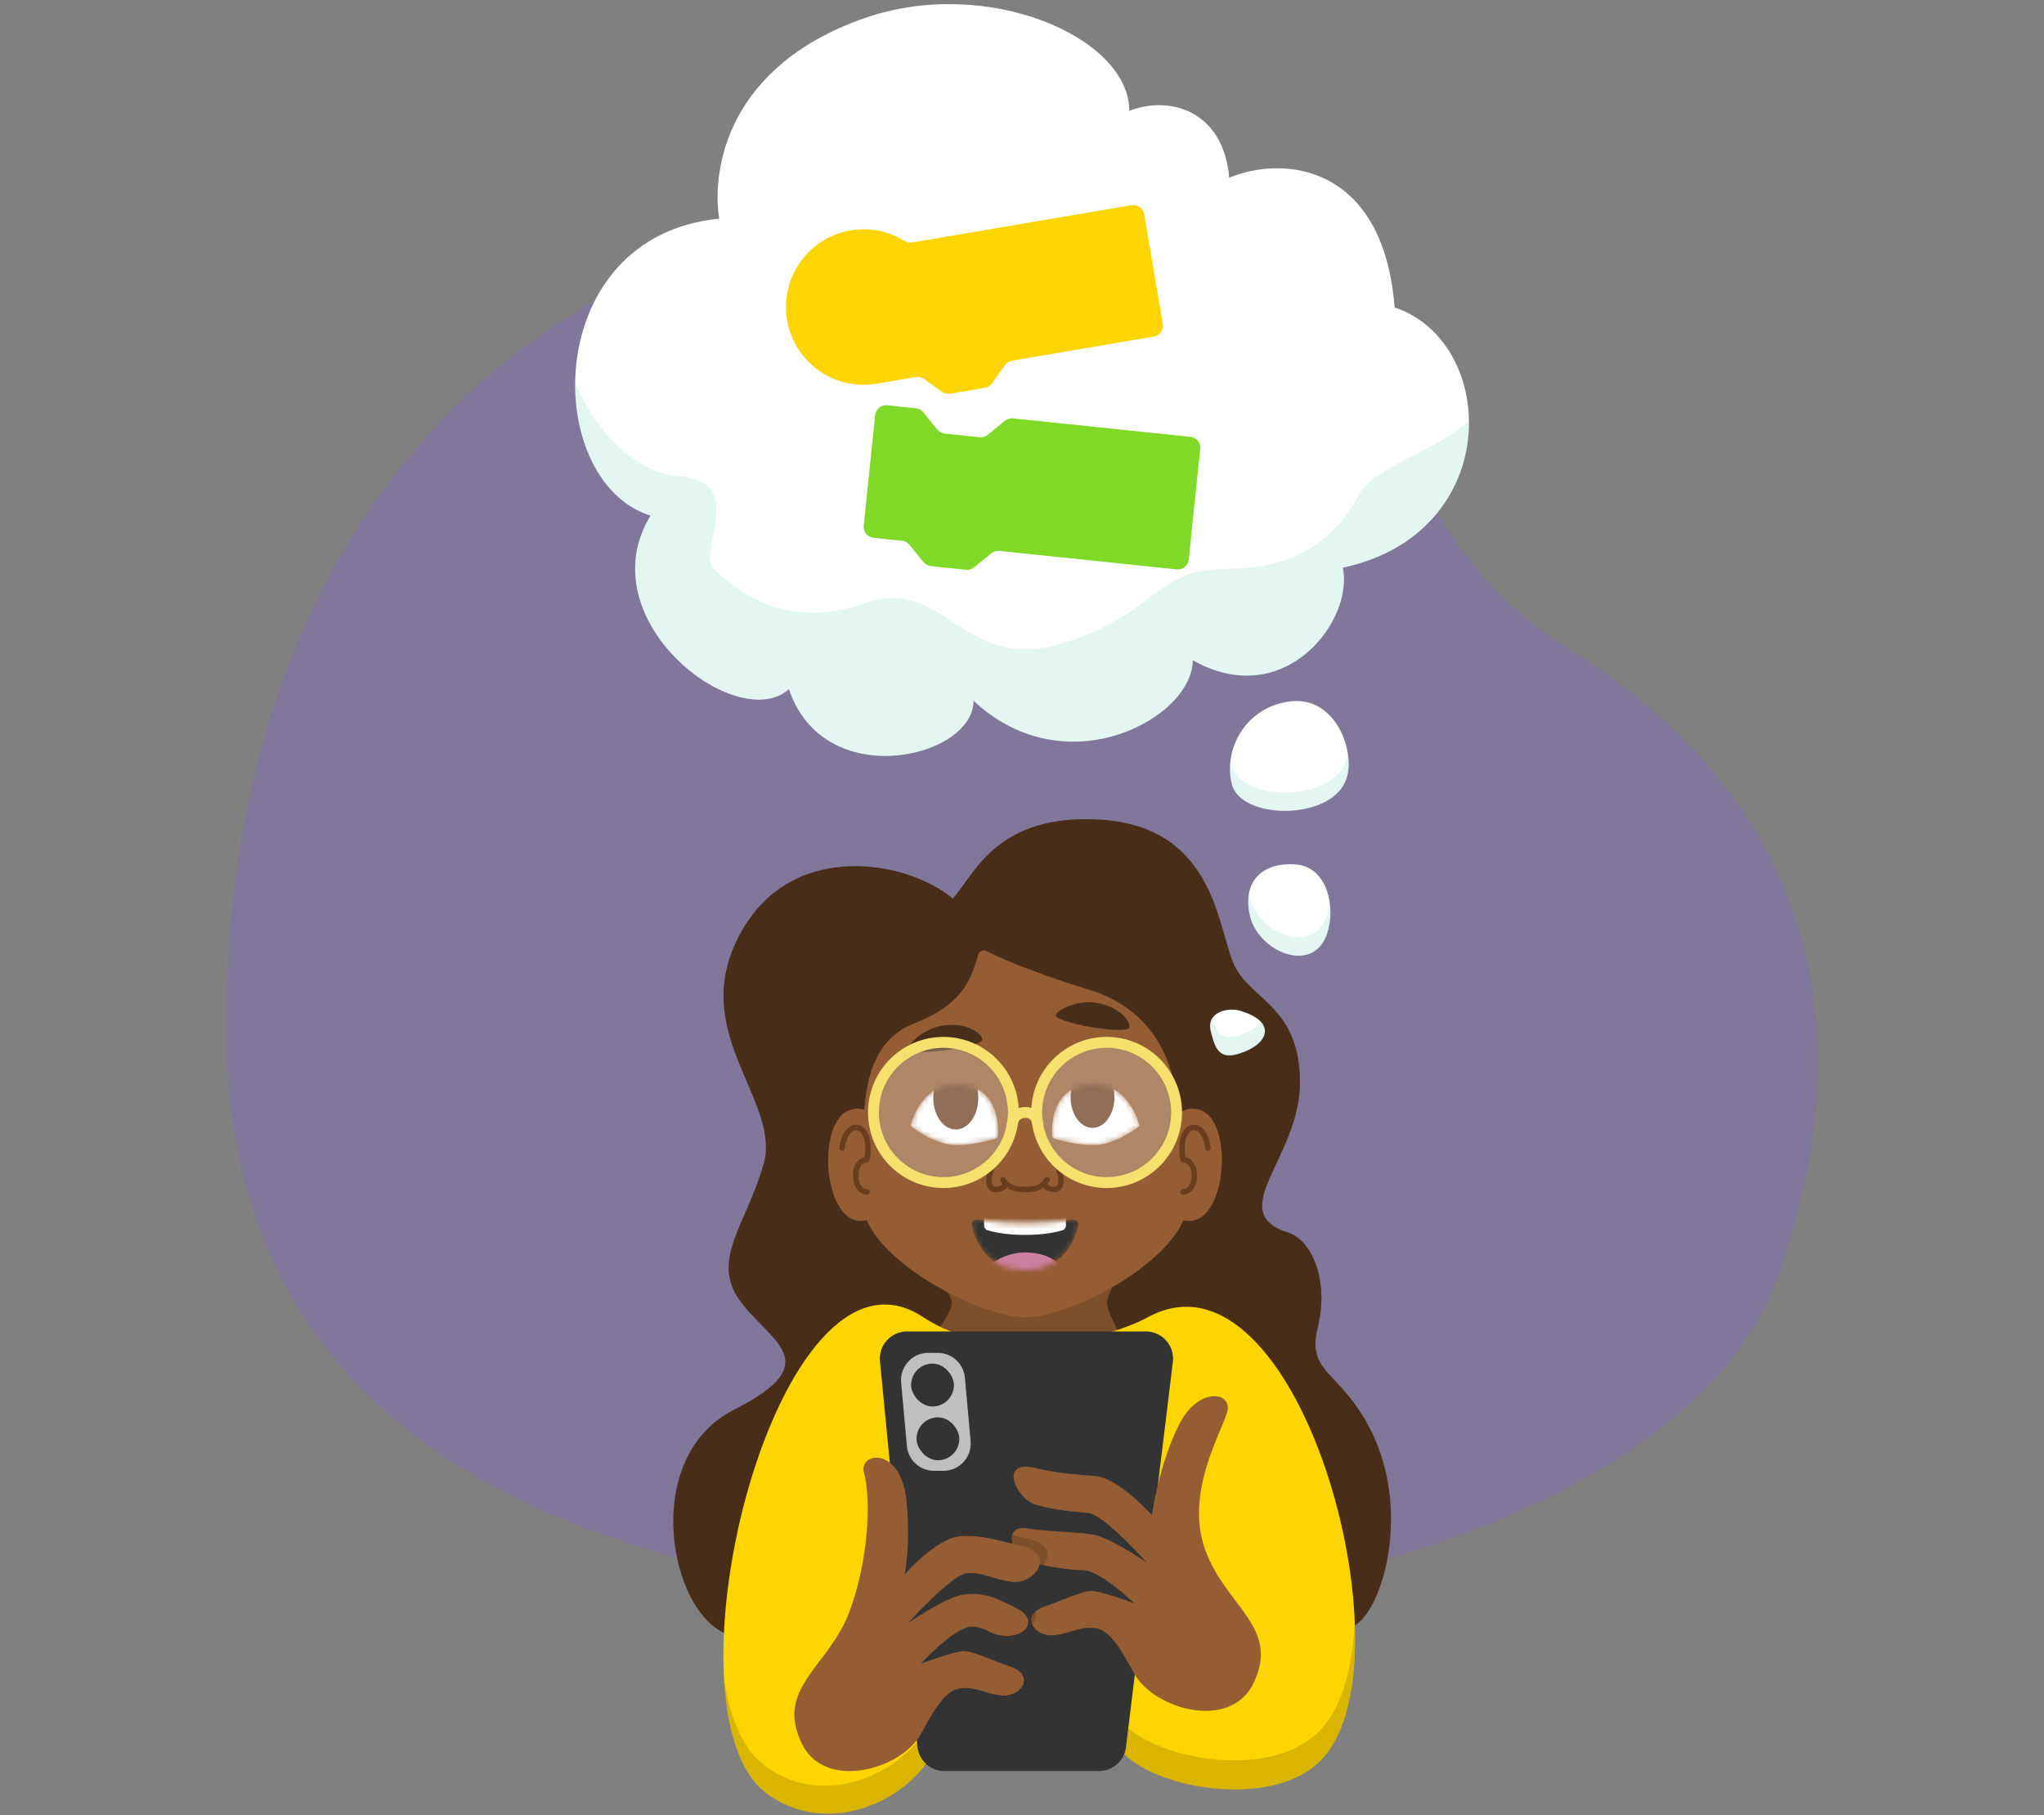<svg width="375" height="333" viewBox="0 0 375 333" fill="none" xmlns="http://www.w3.org/2000/svg">
<rect x="0" y="0" width="375" height="333" fill="#808080" stroke="none"/>
<g clip-path="url(#clip0_917_24979)">
<path d="M287.702 119.041C252.274 97.28 257.655 55.389 213.707 43.964C125.774 21.106 41.5 74.213 41.5 188.677C41.5 272.431 119.985 289.544 174.988 294.098C233.145 298.913 311.28 277.093 326.327 233.911C345.823 177.96 323.13 140.802 287.702 119.041Z" fill="#825EED" fill-opacity="0.25"/>
<path d="M134.669 173.64C143.261 153.781 165.828 157.39 174.815 164.857C178.809 160.4 182.804 149.259 201.777 150.373C223.408 151.643 223.359 171.14 226.603 177.39C229.848 183.64 238.501 184.89 238.501 198.64C238.501 212.39 224.44 222.39 236.338 226.14C240.664 227.504 243.909 234.89 241.746 243.64C239.666 252.054 245.922 251.379 251.48 262.39C259.682 278.64 252.561 298.641 247.154 298.641L133.587 299.89C122.771 296.14 117.363 267.39 134.669 258.64C151.974 249.89 141.158 246.14 135.75 238.64C130.342 231.14 136.832 224.89 140.077 213.64C143.321 202.39 127.382 190.483 134.669 173.64Z" fill="#482D18"/>
<path d="M170.72 233.407C170.72 233.407 174.645 237.154 174.645 239.028C174.645 240.902 170.72 245.83 170.72 245.83C173.008 247.935 179.743 252.145 188.382 252.145C197.022 252.145 203.757 247.935 206.045 245.83C206.045 245.83 203.101 240.902 203.101 239.028C203.101 237.154 206.045 232.47 206.045 232.47C206.045 232.47 196.232 237.268 188.382 237.154C180.532 237.04 170.72 233.407 170.72 233.407Z" fill="#945D33"/>
<path d="M170.72 233.407C170.72 233.407 174.645 237.154 174.645 239.028C174.645 240.902 170.72 245.83 170.72 245.83C173.008 247.935 179.743 252.145 188.382 252.145C197.022 252.145 203.757 247.935 206.045 245.83C206.045 245.83 203.101 240.902 203.101 239.028C203.101 237.154 206.045 232.47 206.045 232.47C206.045 232.47 196.232 237.268 188.382 237.154C180.532 237.04 170.72 233.407 170.72 233.407Z" fill="black" fill-opacity="0.15"/>
<path d="M204.506 318.958L172.069 319.956C166.929 331.218 151.065 337.165 140.443 328.882C120.401 313.254 142.696 223.909 169.381 241.667C182.284 250.254 202.535 246.061 210.6 241.667C237.973 226.754 259.211 303.502 242.956 322.299C233.301 333.464 206.562 327.183 204.506 318.958Z" fill="#FFD500"/>
<path fill-rule="evenodd" clip-rule="evenodd" d="M171.642 314.199L204.26 313.151C206.327 321.783 233.216 328.375 242.924 316.658C246.398 312.465 248.169 305.525 248.54 297.345C249 307.925 247.345 317.224 242.956 322.299C233.301 333.464 206.562 327.183 204.506 318.958L172.069 319.957C166.928 331.218 151.065 337.165 140.443 328.882C135.749 325.222 133.377 317.518 132.84 308.093C133.92 315.047 136.176 320.585 139.84 323.566C150.521 332.258 166.473 326.017 171.642 314.199Z" fill="black" fill-opacity="0.15"/>
<path d="M159.513 216.754C152.385 227.124 178.161 241.693 188.125 241.693C198.089 241.693 223.709 227.124 216.581 216.754C226.085 183.338 205.082 170.74 188.125 170.74C171.168 170.74 150.01 183.338 159.513 216.754Z" fill="#945D33"/>
<path d="M158.442 209.221C158.442 214.137 154.13 214.956 152.187 216.595C151.021 201.028 155.685 169.402 183.67 167.436C218.651 164.978 224.482 203.076 222.15 209.221C220.284 214.137 217.74 212.894 216.185 210.436C217.351 190.772 207.799 183.986 199.637 181.528C193.947 179.815 185.107 176.683 181.038 174.503C180.434 174.18 179.654 174.484 179.468 175.144C178 180.355 176.188 184.425 167.588 187.824C158.259 191.511 158.442 203.076 158.442 209.221Z" fill="#482D18"/>
<path d="M156.004 203.624C160.781 202.229 162.374 208.274 161.976 210.599C159.109 213.947 159.985 220.365 160.781 223.155C151.227 228.735 149.053 205.654 156.004 203.624Z" fill="#945D33"/>
<path d="M154.501 210.655C155.091 205.009 160.285 205.597 159.071 212.769C156.251 212.769 156.322 218.676 159.071 218.676" stroke="#6B3D1F" stroke-linecap="round" stroke-linejoin="round"/>
<path d="M220.103 203.624C215.326 202.229 213.733 208.274 214.131 210.599C216.998 213.947 216.122 220.365 215.326 223.155C224.88 228.735 227.054 205.654 220.103 203.624Z" fill="#945D33"/>
<path d="M221.606 210.655C221.017 205.009 215.822 205.597 217.036 212.769C219.856 212.769 219.785 218.676 217.036 218.676" stroke="#6B3D1F" stroke-linecap="round" stroke-linejoin="round"/>
<mask id="mask0_917_24979" style="mask-type:alpha" maskUnits="userSpaceOnUse" x="178" y="223" width="21" height="11">
<path d="M197.698 223.469C196.724 223.742 193.742 224.417 188.053 224.417C182.364 224.417 179.383 223.742 178.409 223.469C178.234 223.42 178.061 223.556 178.084 223.735C178.317 225.521 179.788 233.005 188.053 233.005C196.318 233.005 197.789 225.521 198.022 223.735C198.046 223.556 197.872 223.42 197.698 223.469Z" fill="#333333"/>
</mask>
<g mask="url(#mask0_917_24979)">
<path d="M196.574 223.734C195.056 224.038 192.314 224.417 188.053 224.417C183.792 224.417 181.05 224.038 179.533 223.734C178.823 223.591 178.129 224.168 178.29 224.873C178.908 227.59 181.023 233.005 188.053 233.005C195.083 233.005 197.198 227.59 197.816 224.873C197.977 224.168 197.283 223.591 196.574 223.734Z" fill="#333333"/>
<path d="M194.309 231.933C193.475 231.218 191.807 229.789 188.053 229.789C184.299 229.789 181.797 231.933 181.797 231.933C183.048 232.647 185.05 234.077 188.053 234.077C191.056 234.077 193.475 232.647 194.309 231.933Z" fill="#CE7E9F"/>
<path d="M180.546 223.356H195.56V224.841C195.56 225.241 195.321 225.599 194.939 225.716C193.913 226.029 191.618 226.573 188.053 226.573C184.489 226.573 182.194 226.029 181.168 225.716C180.785 225.599 180.546 225.241 180.546 224.841V223.356Z" fill="white"/>
</g>
<path d="M181.832 214.78C181.231 215.992 181.184 218.244 182.648 218.244C184.112 218.244 184.45 217.335 184.45 217.335M183.999 216.427C184.731 217.676 185.891 218.244 188.053 218.244" stroke="#6B3D1F" stroke-linecap="round" stroke-linejoin="round"/>
<path d="M194.275 214.78C194.876 215.992 194.923 218.244 193.459 218.244C191.995 218.244 191.657 217.335 191.657 217.335M192.108 216.427C191.376 217.676 190.216 218.244 188.054 218.244" stroke="#6B3D1F" stroke-linecap="round" stroke-linejoin="round"/>
<path d="M180.193 190.707C180.183 189.762 177.671 187.494 172.991 188.171C169.167 188.725 166.102 192.053 166.755 192.653C167.408 193.253 171.787 192.935 173.639 192.667C175.377 192.415 180.203 191.653 180.193 190.707Z" fill="#482D18"/>
<path d="M207.18 188.506C207.445 187.599 205.701 184.696 201.028 183.977C197.208 183.39 193.309 185.678 193.76 186.443C194.21 187.208 198.492 188.183 200.341 188.467C202.077 188.734 206.915 189.414 207.18 188.506Z" fill="#482D18"/>
<mask id="mask1_917_24979" style="mask-type:alpha" maskUnits="userSpaceOnUse" x="167" y="198" width="17" height="13">
<path d="M175.387 210.088C171.92 210.088 168.243 207.486 167.281 206.757C167.13 206.643 167.066 206.456 167.117 206.274C167.512 204.871 169.526 198.953 175.387 198.953C183.337 198.953 183.201 206.829 183.085 208.481C183.071 208.669 182.947 208.822 182.768 208.88C181.83 209.182 178.744 210.088 175.387 210.088Z" fill="white"/>
</mask>
<g mask="url(#mask1_917_24979)">
<path d="M175.387 210.088C171.92 210.088 168.243 207.486 167.281 206.757C167.13 206.643 167.066 206.456 167.117 206.274C167.512 204.871 169.526 198.953 175.387 198.953C183.337 198.953 183.201 206.829 183.085 208.481C183.071 208.669 182.947 208.822 182.768 208.88C181.83 209.182 178.744 210.088 175.387 210.088Z" fill="white"/>
<ellipse cx="175.356" cy="201.433" rx="4.131" ry="5.798" fill="#6B3D1F"/>
</g>
<mask id="mask2_917_24979" style="mask-type:alpha" maskUnits="userSpaceOnUse" x="192" y="198" width="18" height="13">
<path d="M200.72 210.088C204.186 210.088 207.864 207.486 208.825 206.757C208.976 206.643 209.041 206.456 208.989 206.274C208.594 204.871 206.581 198.953 200.72 198.953C192.769 198.953 192.906 206.829 193.022 208.481C193.035 208.669 193.159 208.822 193.339 208.88C194.277 209.182 197.363 210.088 200.72 210.088Z" fill="white"/>
</mask>
<g mask="url(#mask2_917_24979)">
<path d="M200.72 210.088C204.186 210.088 207.864 207.486 208.825 206.757C208.976 206.643 209.041 206.456 208.989 206.274C208.594 204.871 206.581 198.953 200.72 198.953C192.769 198.953 192.906 206.829 193.022 208.481C193.035 208.669 193.159 208.822 193.339 208.88C194.277 209.182 197.363 210.088 200.72 210.088Z" fill="white"/>
<ellipse cx="4.026" cy="5.651" rx="4.026" ry="5.651" transform="matrix(-1 0 0 1 204.466 195.635)" fill="#6B3D1F"/>
</g>
<mask id="mask3_917_24979" style="mask-type:alpha" maskUnits="userSpaceOnUse" x="160" y="191" width="26" height="26">
<path d="M185.665 204.106C185.665 211.073 180.031 216.72 173.083 216.72C166.135 216.72 160.501 211.073 160.501 204.106C160.501 197.139 166.135 191.492 173.083 191.492C180.031 191.492 185.665 197.139 185.665 204.106Z" fill="white" stroke="#F7E06E" stroke-width="0.5"/>
</mask>
<g mask="url(#mask3_917_24979)">
<ellipse opacity="0.25" cx="173.083" cy="204.106" rx="12.832" ry="12.864" fill="white"/>
</g>
<ellipse cx="173.083" cy="204.106" rx="12.832" ry="12.864" stroke="#F7E06E" stroke-width="2"/>
<mask id="mask4_917_24979" style="mask-type:alpha" maskUnits="userSpaceOnUse" x="190" y="191" width="26" height="26">
<path d="M215.605 204.106C215.605 211.073 209.972 216.72 203.024 216.72C196.076 216.72 190.442 211.073 190.442 204.106C190.442 197.139 196.076 191.492 203.024 191.492C209.972 191.492 215.605 197.139 215.605 204.106Z" fill="white" stroke="#F7E06E" stroke-width="0.5"/>
</mask>
<g mask="url(#mask4_917_24979)">
<ellipse opacity="0.25" cx="203.024" cy="204.106" rx="12.832" ry="12.864" fill="white"/>
</g>
<ellipse cx="203.024" cy="204.106" rx="12.832" ry="12.864" stroke="#F7E06E" stroke-width="2"/>
<path d="M185.703 206.548C185.703 205.528 186.255 204.106 188.129 204.106C190.003 204.106 190.444 205.734 190.43 206.548" stroke="#F7E06E" stroke-width="2" stroke-linejoin="round"/>
<path d="M161.441 249.759C161.155 246.82 163.465 244.275 166.417 244.275H210.213C213.214 244.275 215.538 246.9 215.176 249.879L206.58 320.546C206.275 323.056 204.144 324.943 201.617 324.943H173.294C170.721 324.943 168.567 322.989 168.318 320.427L161.441 249.759Z" fill="#333333"/>
<path d="M165.326 253.662C165.061 250.734 167.366 248.21 170.306 248.21H172.04C174.626 248.21 176.786 250.183 177.02 252.758L178.075 264.401C178.341 267.329 176.035 269.852 173.096 269.852H171.362C168.775 269.852 166.616 267.88 166.382 265.304L165.326 253.662Z" fill="#BFBFBF"/>
<rect x="167.158" y="250.178" width="7.85" height="7.87" rx="3.925" fill="#333333"/>
<rect x="168.151" y="260.045" width="7.85" height="7.87" rx="3.925" fill="#333333"/>
<path d="M208.099 307.081C211.88 313.714 225.596 317.426 229.837 309.065C235.124 298.642 224.904 294.822 221.123 284.4C217.343 273.977 224.012 262.992 225.128 259.142C226.248 255.282 219.825 254.349 216.328 261.348C212.509 268.99 211.327 277.991 211.327 277.991C211.327 277.991 205.249 271.115 200.894 270.8C196.793 270.503 193.825 270.271 189.875 269.319C183.113 267.689 186.375 275.134 190.225 276.137C194.075 277.14 196.801 277.321 199.656 277.592C202.51 277.864 210.457 286.732 210.457 286.732C210.457 286.732 203.532 281.91 200.242 281.497C196.185 280.989 192.089 280.992 188.407 280.406C183.926 279.692 185.247 285.67 189.478 286.732C192.089 287.388 196.332 288.092 198.683 288.092C201.851 288.092 208.099 294.171 208.099 294.171C208.099 294.171 202.041 291.891 200.242 291.891C198.444 291.891 194.415 293.845 191.732 294.712C187.12 296.204 189.513 300.444 193.548 300.008C196.273 299.714 198.275 298.232 201.225 298.778C204.174 299.325 206.594 304.441 208.099 307.081Z" fill="#945D33"/>
<path fill-rule="evenodd" clip-rule="evenodd" d="M189.929 295.706C190.219 296.483 189.961 297.256 189.308 297.847C189.085 297.133 189.247 296.357 189.929 295.706ZM191.438 287.172C192.782 285.496 192.586 283.15 188.562 282.303C187.585 282.097 186.665 281.869 185.771 281.648C185.749 281.642 185.728 281.637 185.707 281.632C185.216 283.29 186.736 286.044 189.478 286.733C190.063 286.88 190.729 287.029 191.438 287.172Z" fill="black" fill-opacity="0.15"/>
<path d="M168.962 318.132C165.182 324.765 151.465 328.477 147.224 320.116C141.937 309.693 152.157 305.874 155.938 295.451C159.718 285.028 159.634 274.111 158.518 270.261C157.398 266.4 165.389 265.13 166.334 275.553C167.09 283.891 165.958 288.87 165.958 288.87C165.958 288.87 171.812 282.167 176.167 281.851C180.268 281.555 183.257 282.733 187.168 283.556C193.974 284.988 189.828 290.711 185.797 290.224C181.766 289.737 180.26 288.372 177.405 288.644C174.551 288.915 166.604 297.784 166.604 297.784C166.604 297.784 173.529 292.961 176.819 292.549C180.876 292.04 183.18 293.41 186.574 295.111C190.632 297.145 188.218 300.579 183.883 300.103C181.564 299.849 180.672 298.439 178.32 298.439C175.153 298.439 168.962 305.222 168.962 305.222C168.962 305.222 175.02 302.942 176.819 302.942C178.617 302.942 182.646 304.896 185.329 305.764C189.941 307.256 187.548 311.495 183.513 311.059C180.788 310.765 178.786 309.283 175.836 309.83C172.887 310.376 170.467 315.492 168.962 318.132Z" fill="#945D33"/>
<path d="M158.504 3.361C133.495 12.161 130.532 30.924 131.943 40.12C99.135 43.303 99.239 88.24 119.346 94.606C107.705 113.704 135.221 134.924 144.746 126.436C151.095 145.534 178.611 139.168 178.611 128.558C195.544 144.473 218.827 131.741 218.827 121.131C235.76 130.68 248.459 113.704 246.343 104.155C275.975 97.789 274.917 62.776 255.867 56.411C253.751 29.886 235.21 28.522 225.513 32.615C224.492 20.337 214.625 17.435 207.185 20.337C207.185 6.741 180.909 -4.524 158.504 3.361Z" fill="white"/>
<path opacity="0.2" fill-rule="evenodd" clip-rule="evenodd" d="M269.499 77.28C266.709 79.793 262.971 81.702 259.44 83.505C255.124 85.709 251.115 87.757 249.518 90.559C245.284 97.986 238.935 104.352 225.177 104.352C217.909 104.352 214.776 106.721 210.785 109.737C207.221 112.431 202.973 115.642 194.486 118.145C185.199 120.883 179.86 117.402 174.83 114.123C170.115 111.049 165.672 108.151 158.504 110.718C143.687 116.023 134.163 107.535 130.988 104.352C129.871 103.232 130.326 100.93 130.832 98.37C131.764 93.655 132.869 88.064 124.638 87.376C114.478 86.528 107.705 75.705 105.588 70.4C105.56 70.415 105.531 70.43 105.5 70.445C105.445 81.407 110.437 91.786 119.346 94.606C107.705 113.704 135.221 134.924 144.746 126.436C151.095 145.534 178.611 139.168 178.611 128.558C195.544 144.473 218.827 131.741 218.827 121.131C235.76 130.68 248.459 113.704 246.343 104.155C262.596 100.664 269.616 88.554 269.499 77.28Z" fill="#79D3BC"/>
<path d="M167.368 44.48C166.843 44.569 166.309 44.443 165.855 44.164C163.026 42.428 159.582 41.67 156.054 42.27C148.307 43.586 143.092 50.949 144.405 58.715C145.718 66.481 153.062 71.71 160.809 70.394L167.994 69.173C168.525 69.083 169.071 69.208 169.51 69.52L172.824 71.88C173.264 72.193 173.809 72.318 174.34 72.228L180.696 71.148C181.227 71.058 181.701 70.759 182.013 70.319L184.367 66.996C184.679 66.555 185.153 66.257 185.684 66.167L211.655 61.754C212.761 61.566 213.506 60.514 213.319 59.405L209.923 39.316C209.735 38.206 208.686 37.459 207.579 37.648L167.368 44.48Z" fill="#FFD500"/>
<path d="M184.373 77.204C184.791 76.863 185.327 76.703 185.864 76.759L218.381 80.143C219.498 80.259 220.309 81.26 220.193 82.38L218.095 102.646C217.979 103.765 216.98 104.579 215.863 104.462L183.346 101.079C182.81 101.023 182.273 101.183 181.855 101.524L178.699 104.092C178.281 104.433 177.745 104.593 177.209 104.537L170.797 103.87C170.261 103.814 169.769 103.547 169.429 103.128L166.867 99.964C166.527 99.545 166.035 99.278 165.499 99.222L160.272 98.678C159.155 98.562 158.344 97.56 158.46 96.441L160.558 76.175C160.674 75.055 161.673 74.242 162.79 74.358L168.017 74.902C168.553 74.958 169.045 75.225 169.385 75.644L171.947 78.808C172.287 79.228 172.779 79.495 173.315 79.55L179.726 80.218C180.262 80.273 180.799 80.113 181.217 79.773L184.373 77.204Z" fill="#7FD926"/>
<path d="M243.467 171.305C245.131 166.386 243.493 158.989 237.655 158.588C231.817 158.188 227.825 161.489 229.32 168.026C230.815 174.563 240.88 178.95 243.467 171.305Z" fill="white"/>
<path opacity="0.2" fill-rule="evenodd" clip-rule="evenodd" d="M243.974 165.723C243.873 166.496 243.703 167.246 243.467 167.946C240.88 175.59 230.815 171.204 229.32 164.666C229.254 164.378 229.199 164.095 229.154 163.819C228.917 165.024 228.955 166.428 229.32 168.025C230.815 174.563 240.88 178.949 243.467 171.305C244.04 169.609 244.222 167.619 243.974 165.723Z" fill="#79D3BC"/>
<path d="M246.976 143.004C248.789 138.063 245.151 127.821 236.94 128.665C228.729 129.508 224.363 137.281 225.992 143.848C227.62 150.414 244.159 150.683 246.976 143.004Z" fill="white"/>
<path opacity="0.2" fill-rule="evenodd" clip-rule="evenodd" d="M247.304 138.387C247.228 138.834 247.119 139.256 246.976 139.645C244.159 147.324 227.62 147.055 225.992 140.489C225.9 140.118 225.827 139.743 225.773 139.365C225.563 140.859 225.629 142.384 225.992 143.848C227.62 150.414 244.159 150.683 246.976 143.004C247.445 141.726 247.55 140.092 247.304 138.387Z" fill="#79D3BC"/>
<path d="M228.45 192.901C232.966 191.041 233.869 187.321 227.547 185.461C225.741 184.795 221.226 185.461 222.129 189.181C223.032 192.901 223.935 194.761 228.45 192.901Z" fill="white"/>
<path opacity="0.2" fill-rule="evenodd" clip-rule="evenodd" d="M231.385 187.537C230.772 188.302 229.764 189 228.45 189.541C224.371 191.222 223.24 189.866 222.394 186.846C222.029 187.433 221.891 188.201 222.129 189.18C223.032 192.9 223.935 194.76 228.45 192.9C231.61 191.598 233.001 189.386 231.385 187.537Z" fill="#79D3BC"/>
</g>
<defs>
<clipPath id="clip0_917_24979">
<rect width="380" height="332" fill="white" transform="translate(-2.5 0.755)"/>
</clipPath>
</defs>
</svg>

